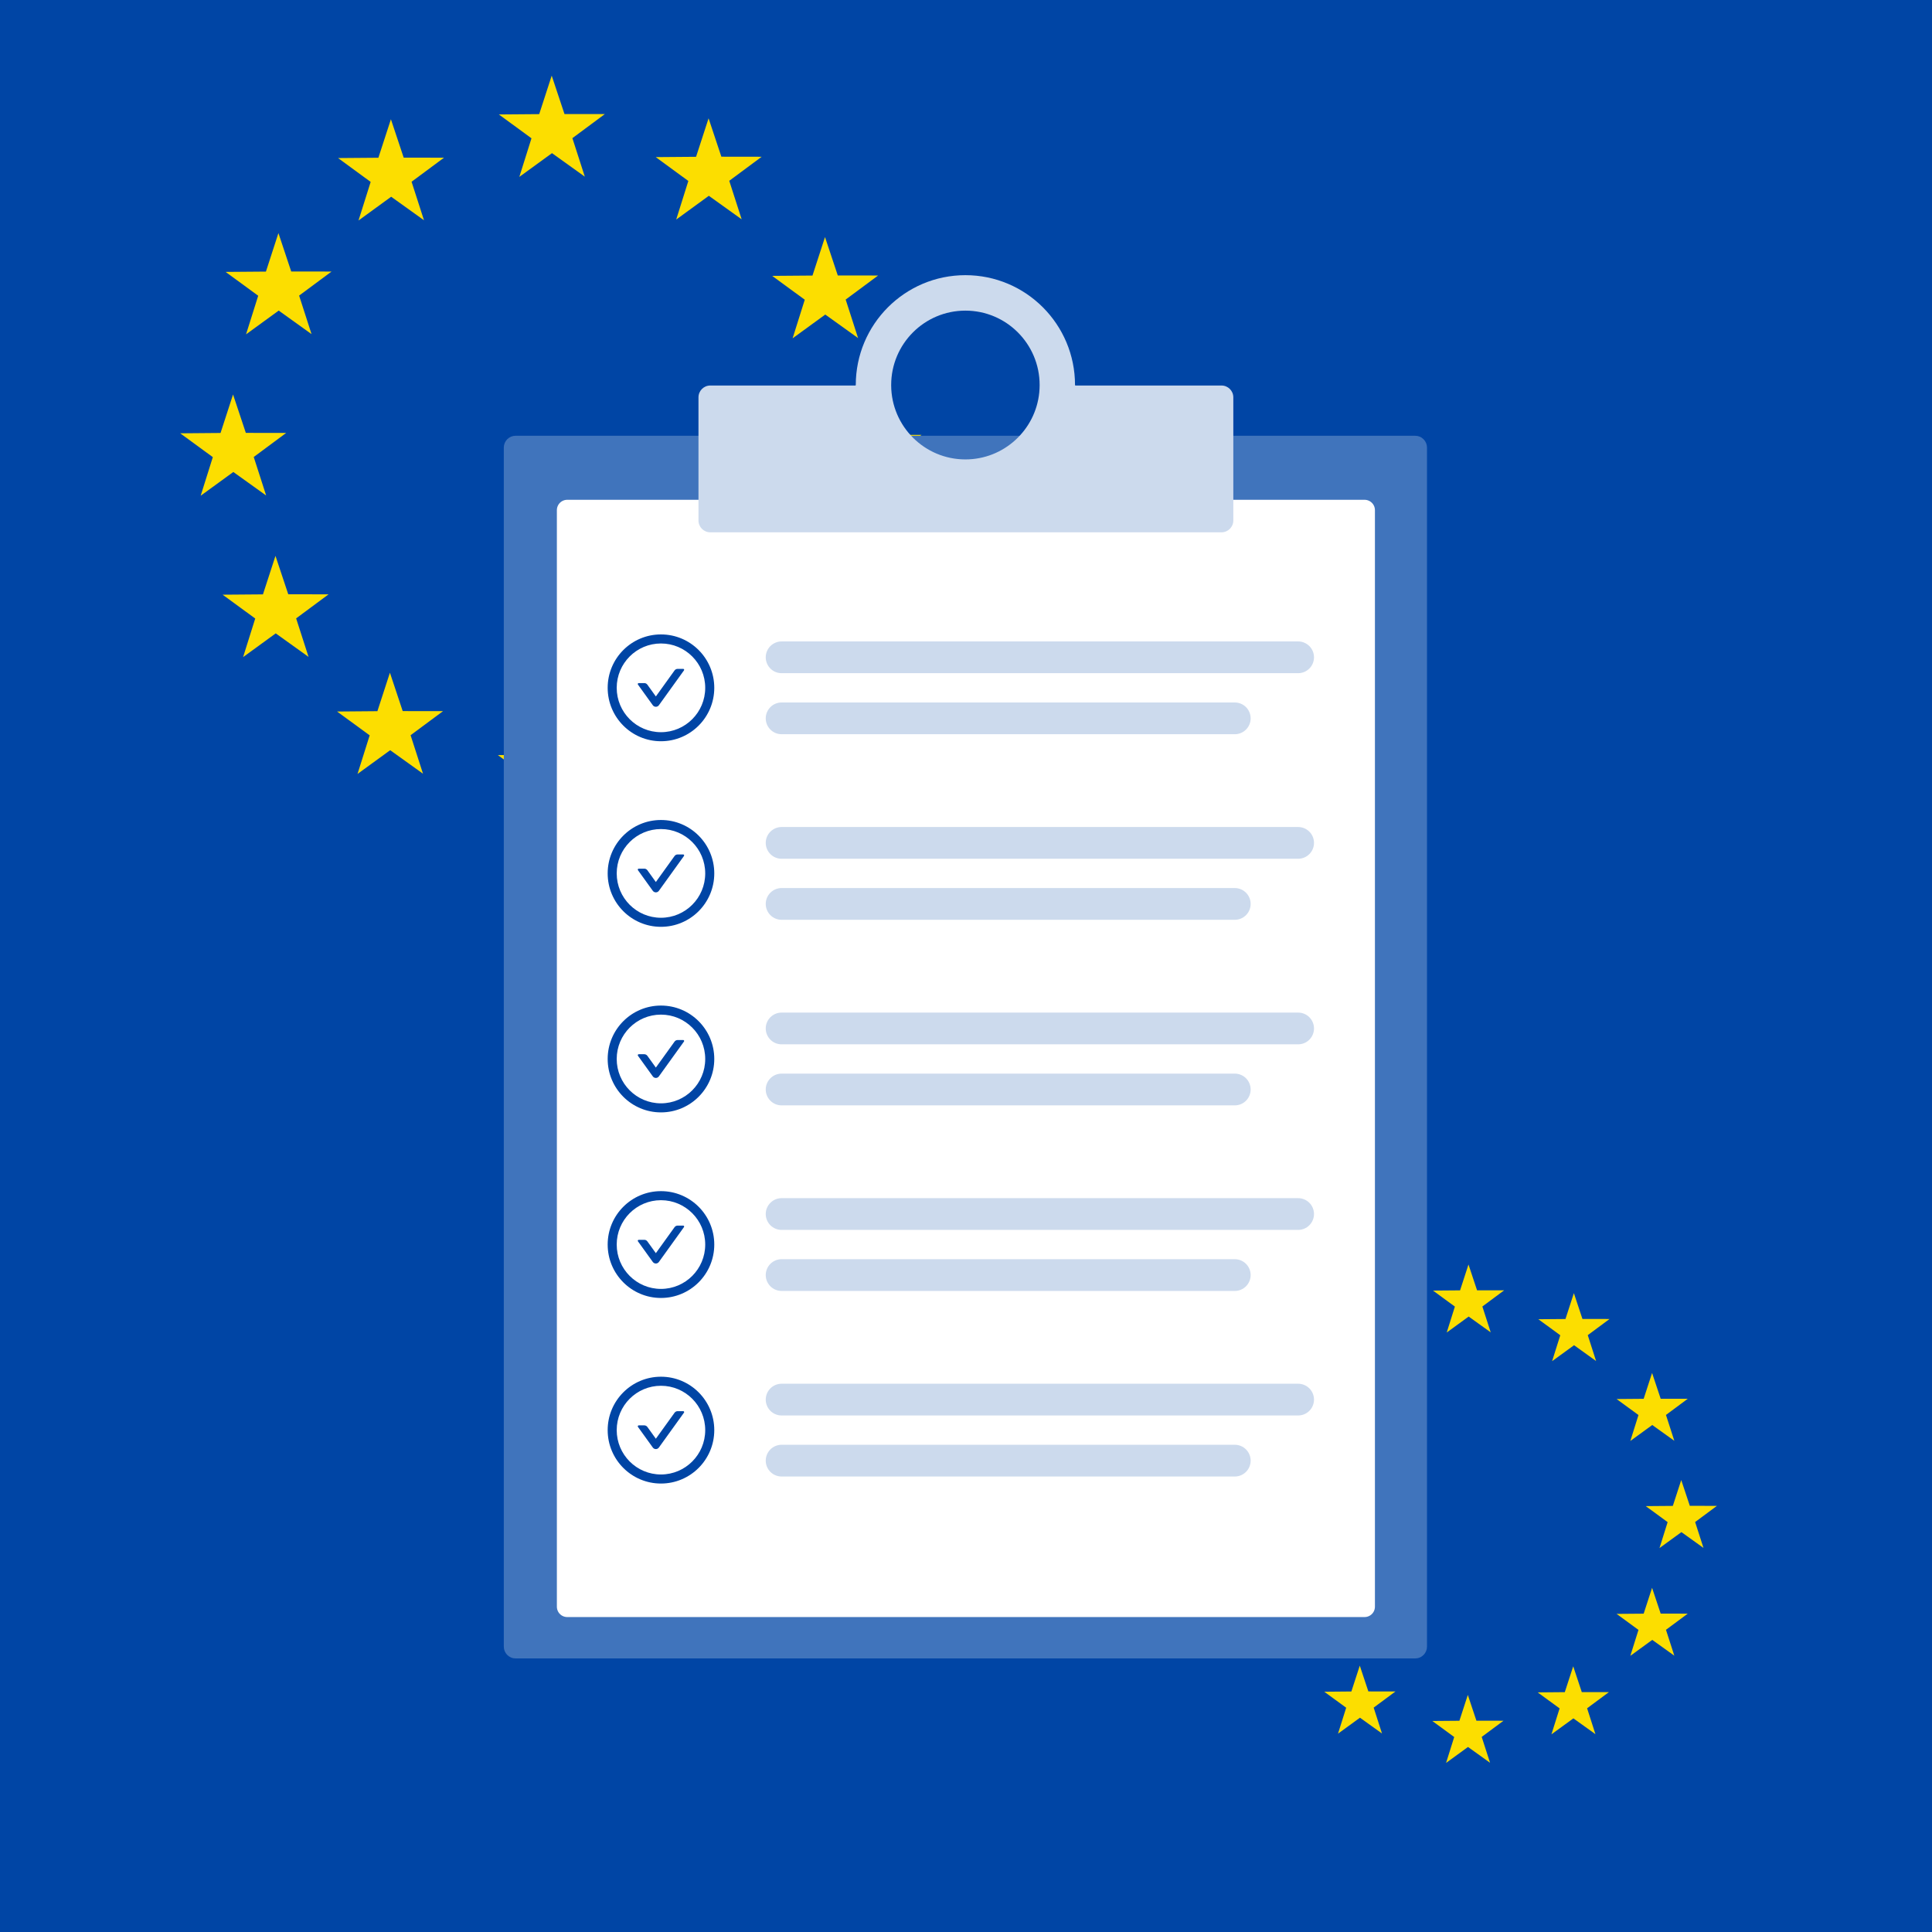 <svg width="500" height="500" viewBox="0 0 500 500" fill="none" xmlns="http://www.w3.org/2000/svg">
<rect x="0" y="0" width="500" height="500" fill="#333333" stroke="none"/>
<g clip-path="url(#clip0_213:639)">
<path d="M550 -50H-50V550H550V-50Z" fill="white"/>
<path d="M550 -50H-50V550H550V-50Z" fill="white"/>
<path d="M550 -50H-50V550H550V-50Z" fill="#0045A5"/>
<path fill-rule="evenodd" clip-rule="evenodd" d="M151.349 45.719L142.854 39.635L134.401 45.781L137.547 35.792L129.109 29.62L139.547 29.537L142.781 19.578L146.089 29.516L156.531 29.526L148.135 35.755L151.349 45.719Z" fill="#FCDE00"/>
<path fill-rule="evenodd" clip-rule="evenodd" d="M109.729 57.005L101.234 50.916L92.781 57.067L95.927 47.078L87.49 40.906L97.927 40.823L101.167 30.864L104.474 40.797L114.911 40.812L106.516 47.036L109.729 57.005Z" fill="#FCDE00"/>
<path fill-rule="evenodd" clip-rule="evenodd" d="M191.943 56.761L183.448 50.672L175 56.823L178.141 46.834L169.703 40.662L180.141 40.578L183.38 30.62L186.687 40.552L197.125 40.568L188.729 46.792L191.943 56.761Z" fill="#FCDE00"/>
<path fill-rule="evenodd" clip-rule="evenodd" d="M222.073 87.495L213.578 81.407L205.125 87.558L208.271 77.568L199.833 71.396L210.271 71.313L213.51 61.355L216.818 71.287L227.255 71.302L218.859 77.526L222.073 87.495Z" fill="#FCDE00"/>
<path fill-rule="evenodd" clip-rule="evenodd" d="M233.307 128.75L224.813 122.662L216.359 128.808L219.5 118.818L211.062 112.651L221.505 112.563L224.74 102.604L228.047 112.542L238.484 112.552L230.094 118.782L233.307 128.75Z" fill="#FCDE00"/>
<path fill-rule="evenodd" clip-rule="evenodd" d="M222.073 170.261L213.578 164.172L205.125 170.323L208.271 160.334L199.833 154.162L210.271 154.078L213.51 144.12L216.818 154.052L227.255 154.068L218.859 160.292L222.073 170.261Z" fill="#FCDE00"/>
<path fill-rule="evenodd" clip-rule="evenodd" d="M191.687 200.494L183.193 194.406L174.74 200.552L177.885 190.562L169.448 184.396L179.885 184.312L183.125 174.349L186.432 184.286L196.87 184.302L188.474 190.526L191.687 200.494Z" fill="#FCDE00"/>
<path fill-rule="evenodd" clip-rule="evenodd" d="M151.094 211.516L142.599 205.427L134.146 211.573L137.292 201.584L128.854 195.417L139.292 195.328L142.526 185.37L145.833 195.308L156.276 195.318L147.88 201.547L151.094 211.516Z" fill="#FCDE00"/>
<path fill-rule="evenodd" clip-rule="evenodd" d="M109.474 200.24L100.979 194.151L92.526 200.297L95.672 190.307L87.234 184.141L97.672 184.052L100.911 174.094L104.219 184.031L114.656 184.047L106.26 190.271L109.474 200.24Z" fill="#FCDE00"/>
<path fill-rule="evenodd" clip-rule="evenodd" d="M79.854 170.005L71.359 163.917L62.911 170.063L66.052 160.073L57.615 153.906L68.052 153.823L71.292 143.859L74.599 153.797L85.037 153.813L76.641 160.036L79.854 170.005Z" fill="#FCDE00"/>
<path fill-rule="evenodd" clip-rule="evenodd" d="M68.88 128.234L60.385 122.151L51.932 128.297L55.078 118.307L46.641 112.141L57.078 112.052L60.312 102.094L63.62 112.031L74.062 112.042L65.667 118.271L68.88 128.234Z" fill="#FCDE00"/>
<path fill-rule="evenodd" clip-rule="evenodd" d="M80.625 86.469L72.13 80.38L63.677 86.526L66.823 76.537L58.385 70.37L68.823 70.287L72.057 60.323L75.365 70.261L85.807 70.276L77.411 76.5L80.625 86.469Z" fill="#FCDE00"/>
<path fill-rule="evenodd" clip-rule="evenodd" d="M385.797 344.813L380.089 340.724L374.411 344.854L376.521 338.141L370.854 334L377.865 333.943L380.042 327.25L382.26 333.927L389.276 333.932L383.635 338.12L385.797 344.813Z" fill="#FCDE00"/>
<path fill-rule="evenodd" clip-rule="evenodd" d="M357.833 352.396L352.125 348.307L346.448 352.437L348.563 345.724L342.891 341.583L349.906 341.521L352.078 334.833L354.302 341.51L361.313 341.515L355.677 345.698L357.833 352.396Z" fill="#FCDE00"/>
<path fill-rule="evenodd" clip-rule="evenodd" d="M413.068 352.235L407.365 348.141L401.682 352.271L403.797 345.563L398.125 341.417L405.141 341.36L407.318 334.667L409.536 341.344L416.552 341.355L410.911 345.537L413.068 352.235Z" fill="#FCDE00"/>
<path fill-rule="evenodd" clip-rule="evenodd" d="M433.313 372.88L427.604 368.791L421.927 372.922L424.037 366.208L418.37 362.067L425.38 362.01L427.557 355.317L429.781 361.994L436.792 362L431.151 366.187L433.313 372.88Z" fill="#FCDE00"/>
<path fill-rule="evenodd" clip-rule="evenodd" d="M440.859 400.599L435.151 396.51L429.474 400.64L431.583 393.927L425.917 389.781L432.927 389.724L435.104 383.036L437.323 389.708L444.339 389.718L438.698 393.901L440.859 400.599Z" fill="#FCDE00"/>
<path fill-rule="evenodd" clip-rule="evenodd" d="M433.313 428.489L427.604 424.401L421.927 428.531L424.037 421.817L418.37 417.672L425.38 417.614L427.557 410.927L429.781 417.599L436.792 417.609L431.151 421.791L433.313 428.489Z" fill="#FCDE00"/>
<path fill-rule="evenodd" clip-rule="evenodd" d="M412.896 448.802L407.193 444.713L401.51 448.843L403.625 442.13L397.953 437.989L404.969 437.927L407.146 431.239L409.365 437.916L416.38 437.922L410.74 442.104L412.896 448.802Z" fill="#FCDE00"/>
<path fill-rule="evenodd" clip-rule="evenodd" d="M385.625 456.208L379.917 452.115L374.24 456.245L376.349 449.536L370.682 445.391L377.693 445.333L379.87 438.641L382.094 445.318L389.104 445.328L383.464 449.51L385.625 456.208Z" fill="#FCDE00"/>
<path fill-rule="evenodd" clip-rule="evenodd" d="M357.661 448.63L351.958 444.541L346.276 448.672L348.391 441.958L342.719 437.817L349.734 437.755L351.911 431.067L354.13 437.739L361.146 437.75L355.505 441.932L357.661 448.63Z" fill="#FCDE00"/>
<path fill-rule="evenodd" clip-rule="evenodd" d="M337.766 428.317L332.057 424.229L326.38 428.359L328.49 421.646L322.823 417.5L329.833 417.442L332.01 410.755L334.229 417.427L341.245 417.437L335.604 421.619L337.766 428.317Z" fill="#FCDE00"/>
<path fill-rule="evenodd" clip-rule="evenodd" d="M330.391 400.255L324.682 396.166L319.005 400.297L321.115 393.583L315.448 389.437L322.458 389.38L324.635 382.692L326.859 389.364L333.87 389.375L328.229 393.557L330.391 400.255Z" fill="#FCDE00"/>
<path fill-rule="evenodd" clip-rule="evenodd" d="M338.281 372.193L332.573 368.104L326.896 372.234L329.005 365.521L323.339 361.375L330.349 361.318L332.526 354.625L334.75 361.302L341.76 361.312L336.12 365.495L338.281 372.193Z" fill="#FCDE00"/>
<path d="M133.437 112.776H366.255C366.656 112.776 367.047 112.854 367.422 113.006C367.797 113.162 368.125 113.386 368.411 113.672C368.698 113.959 368.917 114.287 369.073 114.662C369.229 115.037 369.307 115.427 369.307 115.834V426.141C369.307 426.547 369.229 426.938 369.073 427.313C368.917 427.688 368.698 428.016 368.411 428.302C368.125 428.589 367.797 428.813 367.422 428.969C367.047 429.125 366.656 429.198 366.255 429.198H133.437C133.031 429.198 132.641 429.125 132.271 428.969C131.896 428.813 131.562 428.589 131.276 428.302C130.99 428.016 130.771 427.688 130.615 427.313C130.463 426.938 130.385 426.547 130.385 426.141V115.834C130.385 115.427 130.463 115.037 130.615 114.662C130.771 114.287 130.99 113.959 131.276 113.672C131.562 113.386 131.896 113.162 132.271 113.006C132.641 112.854 133.031 112.776 133.437 112.776Z" fill="#4074BC"/>
<path d="M146.797 132.026H353.151V415.812H146.797V132.026Z" fill="white" stroke="white" stroke-width="5.36" stroke-linejoin="round"/>
<path fill-rule="evenodd" clip-rule="evenodd" d="M221.349 99.771C221.417 99.771 221.474 99.714 221.474 99.641C221.474 83.943 234.177 71.214 249.844 71.214C265.516 71.214 278.214 83.943 278.214 99.641C278.214 99.714 278.271 99.771 278.344 99.771H316.125C317.813 99.771 319.182 101.141 319.182 102.828V134.703C319.182 136.391 317.813 137.761 316.125 137.761H183.818C182.13 137.761 180.766 136.391 180.766 134.703V102.828C180.766 101.141 182.13 99.771 183.818 99.771H221.349ZM268.958 101.61C267.974 111.318 259.792 118.896 249.844 118.896C239.276 118.896 230.703 110.344 230.635 99.771C230.635 99.73 230.635 99.688 230.635 99.641C230.635 89.011 239.234 80.391 249.844 80.391C260.453 80.391 269.057 89.011 269.057 99.641C269.057 100.308 269.021 100.964 268.958 101.61Z" fill="#CCDAED"/>
<path d="M176.818 173.104H175.37C175.057 173.104 174.761 173.256 174.573 173.511L169.734 180.24L167.542 177.193C167.354 176.933 167.063 176.782 166.745 176.782H165.302C165.099 176.782 164.984 177.011 165.099 177.172L168.938 182.506C169.026 182.631 169.146 182.735 169.287 182.808C169.422 182.875 169.578 182.912 169.734 182.912C169.886 182.912 170.042 182.875 170.182 182.808C170.318 182.735 170.438 182.631 170.526 182.506L177.011 173.495C177.136 173.328 177.016 173.104 176.818 173.104Z" fill="#0045A5"/>
<path d="M171.057 164.188C163.443 164.188 157.266 170.375 157.266 178.01C157.266 185.641 163.443 191.833 171.057 191.833C178.677 191.833 184.854 185.641 184.854 178.01C184.854 170.375 178.677 164.188 171.057 164.188ZM171.057 189.49C164.734 189.49 159.604 184.349 159.604 178.01C159.604 171.672 164.734 166.531 171.057 166.531C177.38 166.531 182.51 171.672 182.51 178.01C182.51 184.349 177.38 189.49 171.057 189.49Z" fill="#0045A5"/>
<path d="M176.818 221.13H175.37C175.057 221.13 174.761 221.281 174.573 221.536L169.734 228.265L167.542 225.218C167.354 224.963 167.063 224.807 166.745 224.807H165.302C165.099 224.807 164.984 225.036 165.099 225.198L168.938 230.531C169.026 230.656 169.146 230.76 169.287 230.833C169.422 230.901 169.578 230.942 169.734 230.942C169.886 230.942 170.042 230.901 170.182 230.833C170.318 230.76 170.438 230.656 170.526 230.531L177.011 221.521C177.136 221.359 177.016 221.13 176.818 221.13Z" fill="#0045A5"/>
<path d="M171.057 212.214C163.443 212.214 157.266 218.401 157.266 226.037C157.266 233.672 163.443 239.86 171.057 239.86C178.677 239.86 184.854 233.672 184.854 226.037C184.854 218.401 178.677 212.214 171.057 212.214ZM171.057 237.516C164.734 237.516 159.604 232.375 159.604 226.037C159.604 219.698 164.734 214.558 171.057 214.558C177.38 214.558 182.51 219.698 182.51 226.037C182.51 232.375 177.38 237.516 171.057 237.516Z" fill="#0045A5"/>
<path d="M176.818 269.156H175.37C175.057 269.156 174.761 269.307 174.573 269.568L169.734 276.292L167.542 273.245C167.354 272.99 167.063 272.833 166.745 272.833H165.302C165.099 272.833 164.984 273.062 165.099 273.224L168.938 278.557C169.026 278.682 169.146 278.786 169.287 278.859C169.422 278.932 169.578 278.969 169.734 278.969C169.886 278.969 170.042 278.932 170.182 278.859C170.318 278.786 170.438 278.682 170.526 278.557L177.011 269.547C177.136 269.385 177.016 269.156 176.818 269.156Z" fill="#0045A5"/>
<path d="M171.057 260.239C163.443 260.239 157.266 266.427 157.266 274.062C157.266 281.698 163.443 287.885 171.057 287.885C178.677 287.885 184.854 281.698 184.854 274.062C184.854 266.427 178.677 260.239 171.057 260.239ZM171.057 285.541C164.734 285.541 159.604 280.401 159.604 274.062C159.604 267.724 164.734 262.583 171.057 262.583C177.38 262.583 182.51 267.724 182.51 274.062C182.51 280.401 177.38 285.541 171.057 285.541Z" fill="#0045A5"/>
<path d="M176.818 317.183H175.37C175.057 317.183 174.761 317.334 174.573 317.594L169.734 324.318L167.542 321.271C167.354 321.016 167.063 320.86 166.745 320.86H165.302C165.099 320.86 164.984 321.089 165.099 321.25L168.938 326.584C169.026 326.709 169.146 326.813 169.287 326.886C169.422 326.959 169.578 326.995 169.734 326.995C169.886 326.995 170.042 326.959 170.182 326.886C170.318 326.813 170.438 326.709 170.526 326.584L177.011 317.573C177.136 317.412 177.016 317.183 176.818 317.183Z" fill="#0045A5"/>
<path d="M171.057 308.266C163.443 308.266 157.266 314.453 157.266 322.089C157.266 329.724 163.443 335.911 171.057 335.911C178.677 335.911 184.854 329.724 184.854 322.089C184.854 314.453 178.677 308.266 171.057 308.266ZM171.057 333.568C164.734 333.568 159.604 328.427 159.604 322.089C159.604 315.75 164.734 310.609 171.057 310.609C177.38 310.609 182.51 315.75 182.51 322.089C182.51 328.427 177.38 333.568 171.057 333.568Z" fill="#0045A5"/>
<path d="M176.818 365.208H175.37C175.057 365.208 174.761 365.359 174.573 365.619L169.734 372.343L167.542 369.297C167.354 369.041 167.063 368.885 166.745 368.885H165.302C165.099 368.885 164.984 369.114 165.099 369.276L168.938 374.609C169.026 374.739 169.146 374.838 169.287 374.911C169.422 374.984 169.578 375.021 169.734 375.021C169.886 375.021 170.042 374.984 170.182 374.911C170.318 374.838 170.438 374.739 170.526 374.609L177.011 365.599C177.136 365.437 177.016 365.208 176.818 365.208Z" fill="#0045A5"/>
<path d="M171.057 356.292C163.443 356.292 157.266 362.485 157.266 370.115C157.266 377.75 163.443 383.938 171.057 383.938C178.677 383.938 184.854 377.75 184.854 370.115C184.854 362.485 178.677 356.292 171.057 356.292ZM171.057 381.594C164.734 381.594 159.604 376.453 159.604 370.115C159.604 363.776 164.734 358.636 171.057 358.636C177.38 358.636 182.51 363.776 182.51 370.115C182.51 376.453 177.38 381.594 171.057 381.594Z" fill="#0045A5"/>
<path d="M202.271 166H335.964C336.505 166 337.026 166.104 337.531 166.318C338.031 166.526 338.474 166.823 338.859 167.203C339.245 167.589 339.542 168.036 339.75 168.536C339.958 169.042 340.062 169.568 340.062 170.109C340.062 170.656 339.958 171.177 339.75 171.682C339.542 172.187 339.245 172.63 338.859 173.016C338.474 173.401 338.031 173.698 337.531 173.906C337.026 174.115 336.505 174.219 335.964 174.219H202.271C201.729 174.219 201.208 174.115 200.703 173.906C200.203 173.698 199.76 173.401 199.375 173.016C198.99 172.63 198.693 172.187 198.484 171.682C198.276 171.177 198.172 170.656 198.172 170.109C198.172 169.568 198.276 169.042 198.484 168.536C198.693 168.036 198.99 167.589 199.375 167.203C199.76 166.823 200.203 166.526 200.703 166.318C201.208 166.104 201.729 166 202.271 166Z" fill="#CCDAED"/>
<path d="M202.271 181.802H319.568C320.109 181.802 320.63 181.906 321.135 182.114C321.635 182.323 322.078 182.619 322.464 183.005C322.849 183.39 323.146 183.833 323.354 184.338C323.562 184.838 323.667 185.364 323.667 185.906C323.667 186.453 323.562 186.979 323.354 187.479C323.146 187.984 322.849 188.427 322.464 188.812C322.078 189.198 321.635 189.494 321.135 189.703C320.63 189.911 320.109 190.015 319.568 190.015H202.271C201.729 190.015 201.208 189.911 200.703 189.703C200.203 189.494 199.76 189.198 199.375 188.812C198.99 188.427 198.693 187.984 198.484 187.479C198.276 186.979 198.172 186.453 198.172 185.906C198.172 185.364 198.276 184.838 198.484 184.338C198.693 183.833 198.99 183.39 199.375 183.005C199.76 182.619 200.203 182.323 200.703 182.114C201.208 181.906 201.729 181.802 202.271 181.802Z" fill="#CCDAED"/>
<path d="M202.271 214.031H335.964C336.505 214.031 337.026 214.135 337.531 214.344C338.031 214.552 338.474 214.849 338.859 215.234C339.245 215.62 339.542 216.063 339.75 216.563C339.958 217.068 340.062 217.594 340.062 218.135C340.062 218.682 339.958 219.203 339.75 219.708C339.542 220.214 339.245 220.656 338.859 221.042C338.474 221.427 338.031 221.724 337.531 221.932C337.026 222.141 336.505 222.245 335.964 222.245H202.271C201.729 222.245 201.208 222.141 200.703 221.932C200.203 221.724 199.76 221.427 199.375 221.042C198.99 220.656 198.693 220.214 198.484 219.708C198.276 219.203 198.172 218.682 198.172 218.135C198.172 217.594 198.276 217.068 198.484 216.563C198.693 216.063 198.99 215.62 199.375 215.234C199.76 214.849 200.203 214.552 200.703 214.344C201.208 214.135 201.729 214.031 202.271 214.031Z" fill="#CCDAED"/>
<path d="M202.271 229.828H319.568C320.109 229.828 320.63 229.932 321.135 230.141C321.635 230.349 322.078 230.646 322.464 231.031C322.849 231.417 323.146 231.859 323.354 232.365C323.562 232.865 323.667 233.391 323.667 233.932C323.667 234.479 323.562 235.005 323.354 235.505C323.146 236.01 322.849 236.453 322.464 236.839C322.078 237.224 321.635 237.521 321.135 237.729C320.63 237.937 320.109 238.042 319.568 238.042H202.271C201.729 238.042 201.208 237.937 200.703 237.729C200.203 237.521 199.76 237.224 199.375 236.839C198.99 236.453 198.693 236.01 198.484 235.505C198.276 235.005 198.172 234.479 198.172 233.932C198.172 233.391 198.276 232.865 198.484 232.365C198.693 231.859 198.99 231.417 199.375 231.031C199.76 230.646 200.203 230.349 200.703 230.141C201.208 229.932 201.729 229.828 202.271 229.828Z" fill="#CCDAED"/>
<path d="M202.271 262.058H335.964C336.505 262.058 337.026 262.162 337.531 262.37C338.031 262.578 338.474 262.875 338.859 263.261C339.245 263.646 339.542 264.089 339.75 264.594C339.958 265.094 340.062 265.62 340.062 266.162C340.062 266.709 339.958 267.235 339.75 267.735C339.542 268.24 339.245 268.683 338.859 269.068C338.474 269.453 338.031 269.75 337.531 269.959C337.026 270.167 336.505 270.271 335.964 270.271H202.271C201.729 270.271 201.208 270.167 200.703 269.959C200.203 269.75 199.76 269.453 199.375 269.068C198.99 268.683 198.693 268.24 198.484 267.735C198.276 267.235 198.172 266.709 198.172 266.162C198.172 265.62 198.276 265.094 198.484 264.594C198.693 264.089 198.99 263.646 199.375 263.261C199.76 262.875 200.203 262.578 200.703 262.37C201.208 262.162 201.729 262.058 202.271 262.058Z" fill="#CCDAED"/>
<path d="M202.271 277.854H319.568C320.109 277.854 320.63 277.959 321.135 278.167C321.635 278.375 322.078 278.672 322.464 279.058C322.849 279.443 323.146 279.886 323.354 280.391C323.562 280.891 323.667 281.417 323.667 281.964C323.667 282.506 323.562 283.032 323.354 283.532C323.146 284.037 322.849 284.48 322.464 284.865C322.078 285.25 321.635 285.547 321.135 285.756C320.63 285.964 320.109 286.068 319.568 286.068H202.271C201.729 286.068 201.208 285.964 200.703 285.756C200.203 285.547 199.76 285.25 199.375 284.865C198.99 284.48 198.693 284.037 198.484 283.532C198.276 283.032 198.172 282.506 198.172 281.964C198.172 281.417 198.276 280.891 198.484 280.391C198.693 279.886 198.99 279.443 199.375 279.058C199.76 278.672 200.203 278.375 200.703 278.167C201.208 277.959 201.729 277.854 202.271 277.854Z" fill="#CCDAED"/>
<path d="M202.271 310.083H335.964C336.505 310.083 337.026 310.187 337.531 310.396C338.031 310.604 338.474 310.901 338.859 311.286C339.245 311.672 339.542 312.114 339.75 312.619C339.958 313.119 340.062 313.646 340.062 314.187C340.062 314.734 339.958 315.26 339.75 315.76C339.542 316.265 339.245 316.708 338.859 317.093C338.474 317.479 338.031 317.776 337.531 317.984C337.026 318.192 336.505 318.297 335.964 318.297H202.271C201.729 318.297 201.208 318.192 200.703 317.984C200.203 317.776 199.76 317.479 199.375 317.093C198.99 316.708 198.693 316.265 198.484 315.76C198.276 315.26 198.172 314.734 198.172 314.187C198.172 313.646 198.276 313.119 198.484 312.619C198.693 312.114 198.99 311.672 199.375 311.286C199.76 310.901 200.203 310.604 200.703 310.396C201.208 310.187 201.729 310.083 202.271 310.083Z" fill="#CCDAED"/>
<path d="M202.271 325.88H319.568C320.109 325.88 320.63 325.984 321.135 326.192C321.635 326.401 322.078 326.698 322.464 327.083C322.849 327.468 323.146 327.911 323.354 328.416C323.562 328.922 323.667 329.442 323.667 329.989C323.667 330.531 323.562 331.057 323.354 331.557C323.146 332.062 322.849 332.505 322.464 332.89C322.078 333.276 321.635 333.573 321.135 333.781C320.63 333.989 320.109 334.093 319.568 334.093H202.271C201.729 334.093 201.208 333.989 200.703 333.781C200.203 333.573 199.76 333.276 199.375 332.89C198.99 332.505 198.693 332.062 198.484 331.557C198.276 331.057 198.172 330.531 198.172 329.989C198.172 329.442 198.276 328.922 198.484 328.416C198.693 327.911 198.99 327.468 199.375 327.083C199.76 326.698 200.203 326.401 200.703 326.192C201.208 325.984 201.729 325.88 202.271 325.88Z" fill="#CCDAED"/>
<path d="M202.271 358.109H335.964C336.505 358.109 337.026 358.214 337.531 358.422C338.031 358.63 338.474 358.927 338.859 359.312C339.245 359.698 339.542 360.141 339.75 360.646C339.958 361.146 340.062 361.672 340.062 362.219C340.062 362.76 339.958 363.286 339.75 363.786C339.542 364.292 339.245 364.734 338.859 365.12C338.474 365.505 338.031 365.802 337.531 366.01C337.026 366.219 336.505 366.323 335.964 366.323H202.271C201.729 366.323 201.208 366.219 200.703 366.01C200.203 365.802 199.76 365.505 199.375 365.12C198.99 364.734 198.693 364.292 198.484 363.786C198.276 363.286 198.172 362.76 198.172 362.219C198.172 361.672 198.276 361.146 198.484 360.646C198.693 360.141 198.99 359.698 199.375 359.312C199.76 358.927 200.203 358.63 200.703 358.422C201.208 358.214 201.729 358.109 202.271 358.109Z" fill="#CCDAED"/>
<path d="M202.271 373.906H319.568C320.109 373.906 320.63 374.01 321.135 374.219C321.635 374.427 322.078 374.724 322.464 375.109C322.849 375.495 323.146 375.938 323.354 376.443C323.562 376.948 323.667 377.469 323.667 378.016C323.667 378.557 323.562 379.083 323.354 379.589C323.146 380.089 322.849 380.531 322.464 380.917C322.078 381.302 321.635 381.599 321.135 381.807C320.63 382.016 320.109 382.12 319.568 382.12H202.271C201.729 382.12 201.208 382.016 200.703 381.807C200.203 381.599 199.76 381.302 199.375 380.917C198.99 380.531 198.693 380.089 198.484 379.589C198.276 379.083 198.172 378.557 198.172 378.016C198.172 377.469 198.276 376.948 198.484 376.443C198.693 375.938 198.99 375.495 199.375 375.109C199.76 374.724 200.203 374.427 200.703 374.219C201.208 374.01 201.729 373.906 202.271 373.906Z" fill="#CCDAED"/>
</g>
<defs>
<clipPath id="clip0_213:639">
<rect width="500" height="500" fill="white"/>
</clipPath>
</defs>
</svg>
